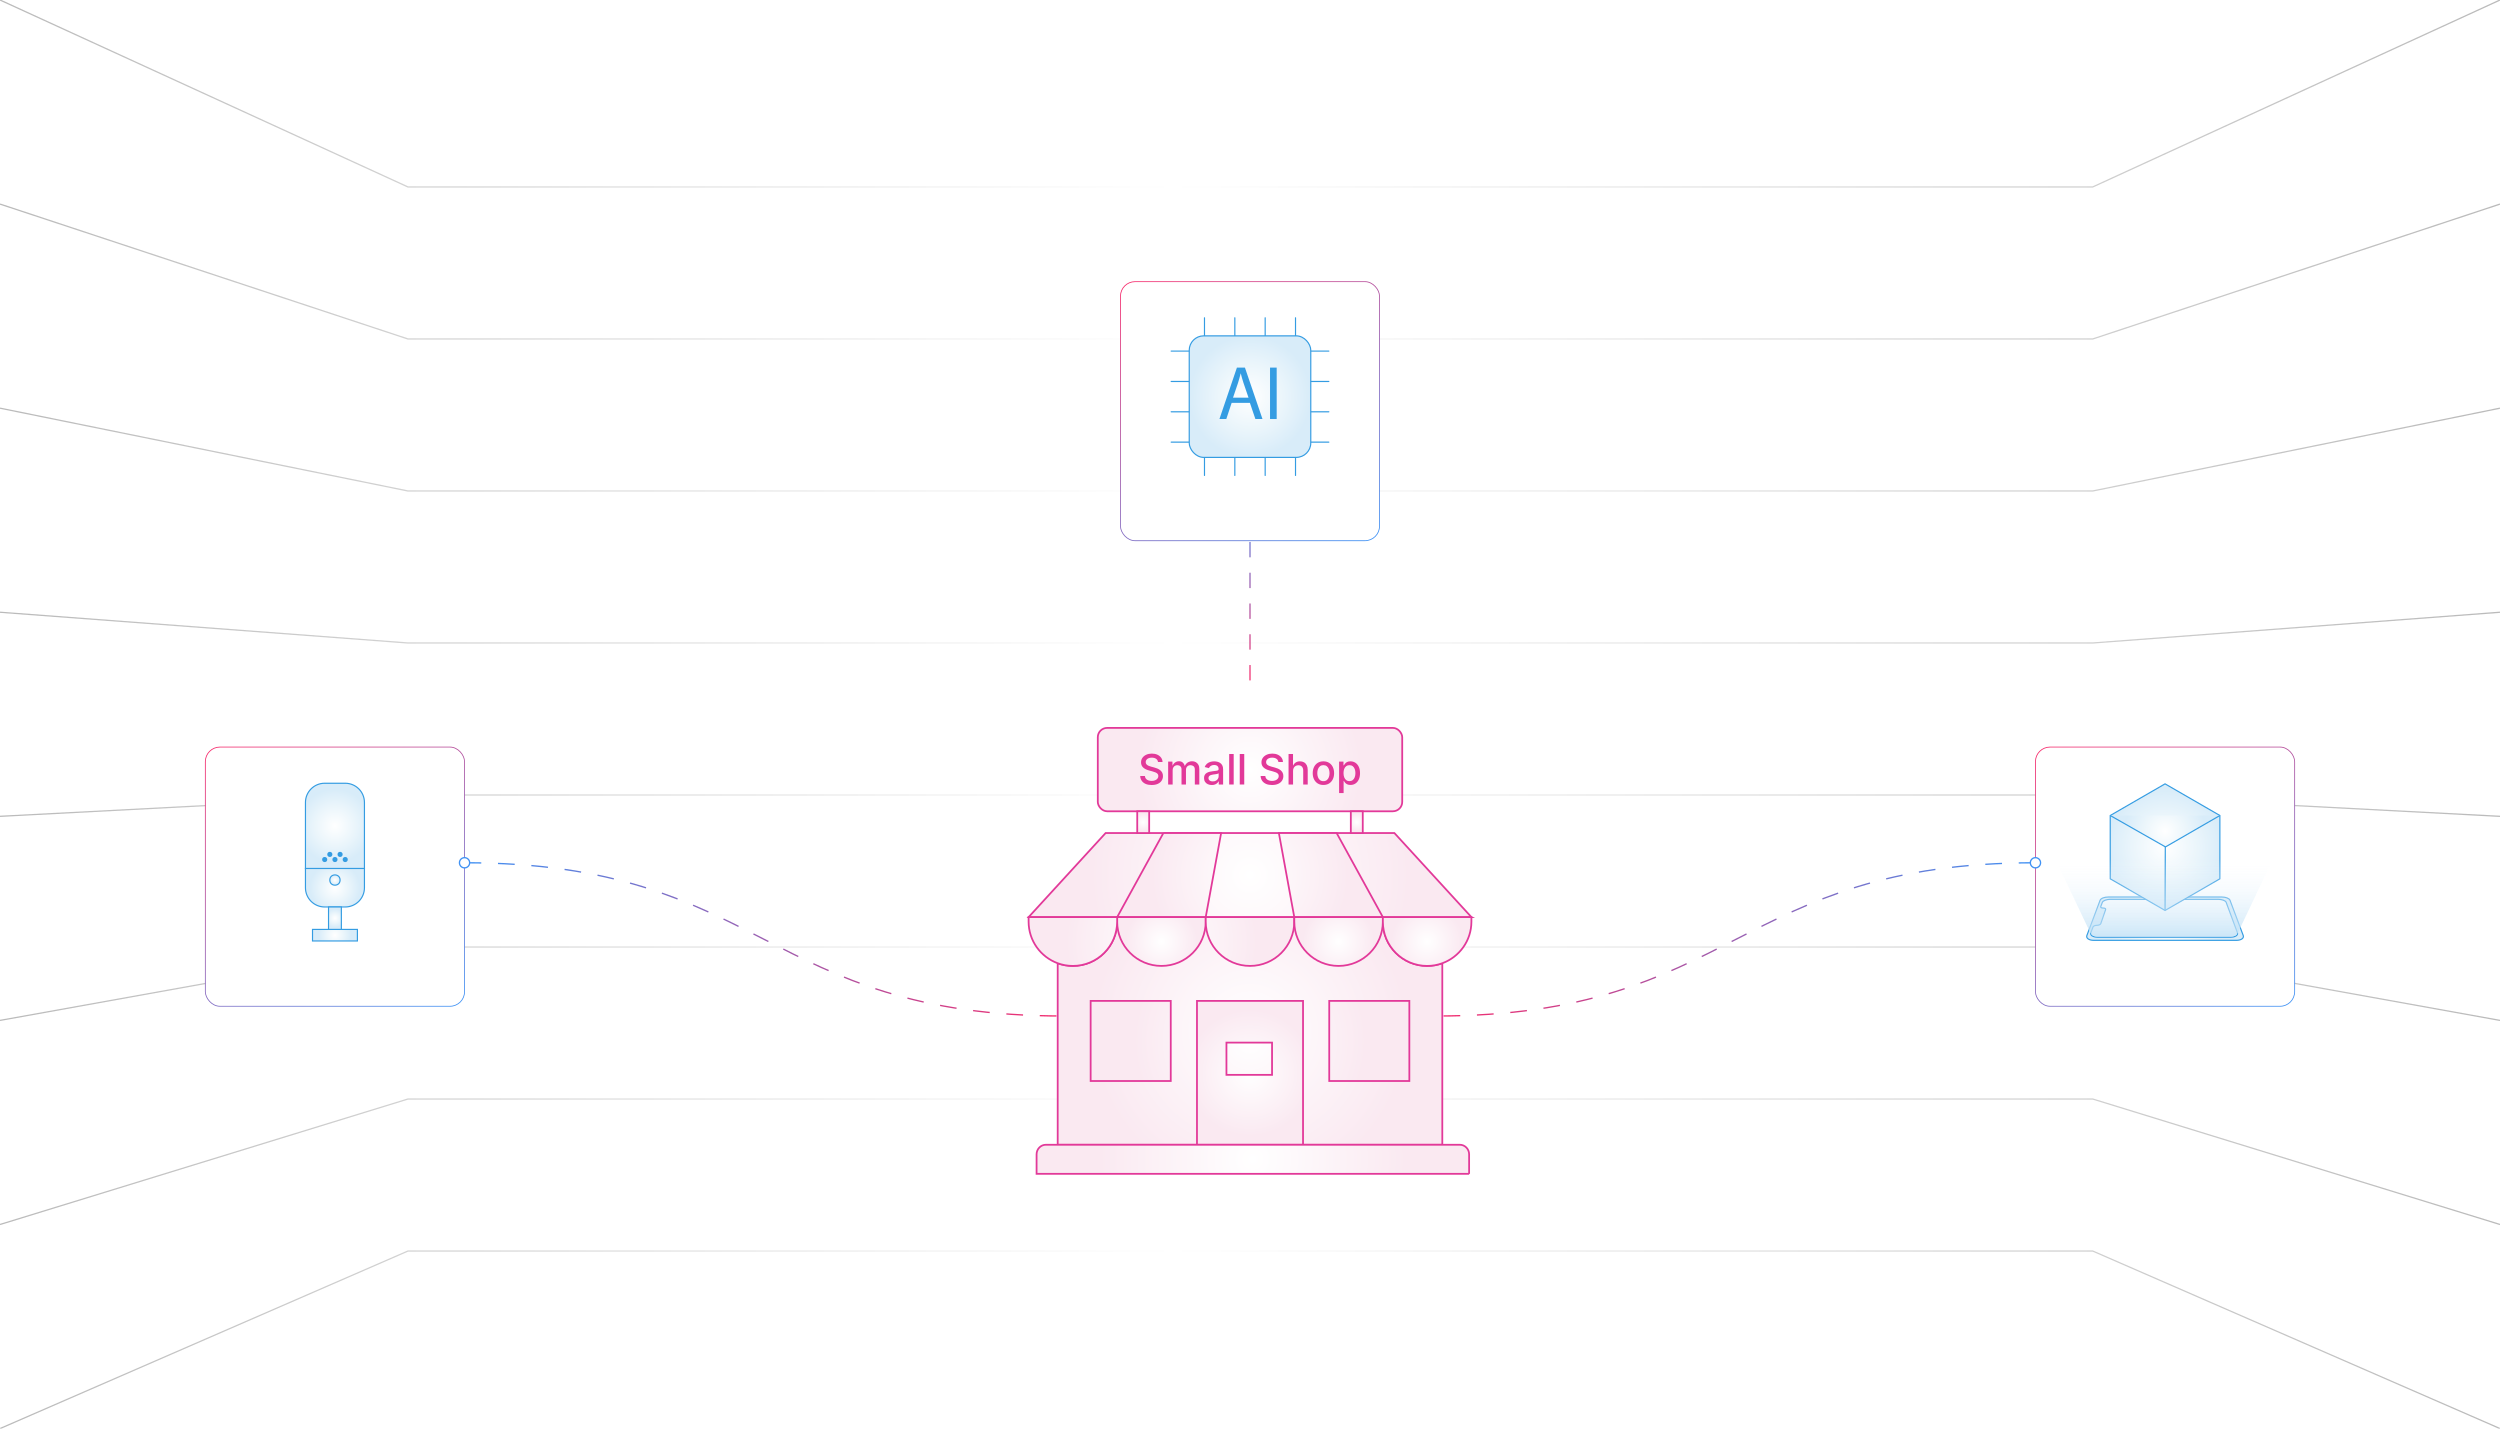 <?xml version="1.0" encoding="UTF-8"?><svg id="Layer_1" xmlns="http://www.w3.org/2000/svg" xmlns:xlink="http://www.w3.org/1999/xlink" viewBox="0 0 350 200"><defs><linearGradient id="linear-gradient" x1="350.038" y1="13.091" x2="-.038" y2="13.091" gradientUnits="userSpaceOnUse"><stop offset="0" stop-color="#bababa"/><stop offset=".531" stop-color="#fff"/><stop offset="1" stop-color="#bababa"/></linearGradient><linearGradient id="linear-gradient-2" x1="350.038" y1="-222.737" x2="-.038" y2="-222.737" gradientTransform="translate(0 197.609) scale(1 .717)" xlink:href="#linear-gradient"/><linearGradient id="linear-gradient-3" x1="350.038" y1="-767.355" x2="-.038" y2="-767.355" gradientTransform="translate(0 395.219) scale(1 .433)" xlink:href="#linear-gradient"/><linearGradient id="linear-gradient-4" x1="350.04" y1="-3377.118" x2="-.04" y2="-3377.118" gradientTransform="translate(0 592.828) scale(1 .15)" xlink:href="#linear-gradient"/><linearGradient id="linear-gradient-5" x1="350.033" y1="5058.277" x2="-.033" y2="5058.277" gradientTransform="translate(0 790.438) scale(1 -.134)" xlink:href="#linear-gradient"/><linearGradient id="linear-gradient-6" x1="350.035" y1="2036.915" x2="-.035" y2="2036.915" gradientTransform="translate(0 988.047) scale(1 -.417)" xlink:href="#linear-gradient"/><linearGradient id="linear-gradient-7" x1="350.036" y1="1459.464" x2="-.036" y2="1459.464" gradientTransform="translate(0 1185.656) scale(1 -.701)" xlink:href="#linear-gradient"/><linearGradient id="linear-gradient-8" x1="350.036" y1="1214.593" x2="-.036" y2="1214.593" gradientTransform="translate(0 1383.266) scale(1 -.984)" xlink:href="#linear-gradient"/><linearGradient id="linear-gradient-9" x1="175" y1="95.257" x2="175" y2="68.672" gradientUnits="userSpaceOnUse"><stop offset="0" stop-color="#f52b6d"/><stop offset="1" stop-color="#4092f4"/></linearGradient><linearGradient id="linear-gradient-10" y1="95.257" y2="68.672" xlink:href="#linear-gradient-9"/><linearGradient id="linear-gradient-11" x1="162.958" y1="34.67" x2="187.042" y2="76.384" gradientUnits="userSpaceOnUse"><stop offset="0" stop-color="#f62b6c"/><stop offset="1" stop-color="#4092f4"/></linearGradient><filter id="drop-shadow-1" filterUnits="userSpaceOnUse"><feOffset dx="0" dy="2.039"/><feGaussianBlur result="blur" stdDeviation="1.631"/><feFlood flood-color="#333" flood-opacity=".09"/><feComposite in2="blur" operator="in"/><feComposite in="SourceGraphic"/></filter><radialGradient id="radial-gradient" cx="175" cy="55.527" fx="175" fy="55.527" r="8.507" gradientUnits="userSpaceOnUse"><stop offset="0" stop-color="#fff"/><stop offset=".56" stop-color="#eaf5fb"/><stop offset="1" stop-color="#d8ecf9"/></radialGradient><linearGradient id="linear-gradient-12" x1="34.844" y1="99.825" x2="58.941" y2="141.562" xlink:href="#linear-gradient-11"/><filter id="drop-shadow-2" filterUnits="userSpaceOnUse"><feOffset dx="0" dy="2.04"/><feGaussianBlur result="blur-2" stdDeviation="1.632"/><feFlood flood-color="#333" flood-opacity=".09"/><feComposite in2="blur-2" operator="in"/><feComposite in="SourceGraphic"/></filter><radialGradient id="radial-gradient-2" cx="46.893" cy="115.623" fx="46.893" fy="115.623" r="5.132" xlink:href="#radial-gradient"/><radialGradient id="radial-gradient-3" cx="46.893" cy="124.284" fx="46.893" fy="124.284" r="3.485" xlink:href="#radial-gradient"/><radialGradient id="radial-gradient-4" cx="46.893" cy="130.925" fx="46.893" fy="130.925" r="2.293" xlink:href="#radial-gradient"/><radialGradient id="radial-gradient-5" cx="46.893" cy="128.547" fx="46.893" fy="128.547" r="1.279" xlink:href="#radial-gradient"/><radialGradient id="radial-gradient-6" cx="46.893" cy="123.207" fx="46.893" fy="123.207" r=".718" xlink:href="#radial-gradient"/><linearGradient id="linear-gradient-13" x1="291.059" y1="99.825" x2="315.156" y2="141.562" xlink:href="#linear-gradient-11"/><filter id="drop-shadow-3" filterUnits="userSpaceOnUse"><feOffset dx="0" dy="2.04"/><feGaussianBlur result="blur-3" stdDeviation="1.632"/><feFlood flood-color="#333" flood-opacity=".09"/><feComposite in2="blur-3" operator="in"/><feComposite in="SourceGraphic"/></filter><radialGradient id="radial-gradient-7" cx="303.107" cy="128.615" fx="303.107" fy="128.615" r="8.049" xlink:href="#radial-gradient"/><radialGradient id="radial-gradient-8" cx="303.107" cy="118.603" fx="303.107" fy="118.603" r="8.29" xlink:href="#radial-gradient"/><radialGradient id="radial-gradient-9" cx="303.107" cy="116.37" fx="303.107" fy="116.37" r="5.646" xlink:href="#radial-gradient"/><radialGradient id="radial-gradient-10" cx="303.125" cy="123.011" fx="303.125" fy="123.011" r="3.15" xlink:href="#radial-gradient"/><linearGradient id="linear-gradient-14" x1="302.976" y1="120.204" x2="302.976" y2="131.124" gradientUnits="userSpaceOnUse"><stop offset="0" stop-color="#fff" stop-opacity="0"/><stop offset="1" stop-color="#bfe0f6" stop-opacity=".8"/></linearGradient><linearGradient id="linear-gradient-15" x1="65.037" y1="131.514" x2="148.939" y2="131.514" gradientUnits="userSpaceOnUse"><stop offset="0" stop-color="#4092f4"/><stop offset="1" stop-color="#f52b6d"/></linearGradient><linearGradient id="linear-gradient-16" x1="65.037" y1="120.787" x2="148.939" y2="120.787" xlink:href="#linear-gradient-15"/><linearGradient id="linear-gradient-17" x1="284.963" y1="131.514" x2="201.061" y2="131.514" xlink:href="#linear-gradient-15"/><linearGradient id="linear-gradient-18" x1="284.963" y1="120.787" x2="201.061" y2="120.787" xlink:href="#linear-gradient-15"/><filter id="drop-shadow-4" filterUnits="userSpaceOnUse"><feOffset dx="0" dy="1.732"/><feGaussianBlur result="blur-4" stdDeviation="1.385"/><feFlood flood-color="#333" flood-opacity=".09"/><feComposite in2="blur-4" operator="in"/><feComposite in="SourceGraphic"/></filter><radialGradient id="radial-gradient-11" cx="175" cy="106.01" fx="175" fy="106.01" r="15.623" gradientUnits="userSpaceOnUse"><stop offset="0" stop-color="#fff"/><stop offset="1" stop-color="#fae9f1"/></radialGradient><radialGradient id="radial-gradient-12" cx="175" cy="142.6" fx="175" fy="142.6" r="22.121" xlink:href="#radial-gradient-11"/><radialGradient id="radial-gradient-13" cx="175" cy="120.78" fx="175" fy="120.78" r="22.31" xlink:href="#radial-gradient-11"/><radialGradient id="radial-gradient-14" cx="175" cy="120.78" fx="175" fy="120.78" r="13.794" xlink:href="#radial-gradient-11"/><radialGradient id="radial-gradient-15" cx="162.601" cy="130.081" fx="162.601" fy="130.081" r="5.005" xlink:href="#radial-gradient-11"/><radialGradient id="radial-gradient-16" cx="162.601" cy="130.082" fx="162.601" fy="130.082" r="13.371" xlink:href="#radial-gradient-11"/><radialGradient id="radial-gradient-17" cx="187.399" cy="130.081" fx="187.399" fy="130.081" r="5.005" xlink:href="#radial-gradient-11"/><radialGradient id="radial-gradient-18" cx="199.798" cy="130.082" fx="199.798" fy="130.082" r="5.005" xlink:href="#radial-gradient-11"/><radialGradient id="radial-gradient-19" cx="175" cy="148.464" fx="175" fy="148.464" r="8.847" xlink:href="#radial-gradient-11"/><radialGradient id="radial-gradient-20" cx="175" cy="144.001" fx="175" fy="144.001" r="16.265" xlink:href="#radial-gradient-11"/><radialGradient id="radial-gradient-21" cx="175.399" cy="160.57" fx="175.399" fy="160.57" r="21.458" xlink:href="#radial-gradient-11"/><radialGradient id="radial-gradient-22" cx="189.951" cy="113.37" fx="189.951" fy="113.37" r="1.229" xlink:href="#radial-gradient-11"/><radialGradient id="radial-gradient-23" cx="160.049" cy="113.37" fx="160.049" fy="113.37" r="1.229" xlink:href="#radial-gradient-11"/></defs><polyline points="0 0 57.109 26.174 292.979 26.174 350 0" fill="none" stroke="url(#linear-gradient)" stroke-miterlimit="10" stroke-width=".181"/><polyline points="0 28.571 57.109 47.456 292.979 47.456 350 28.571" fill="none" stroke="url(#linear-gradient-2)" stroke-miterlimit="10" stroke-width=".181"/><polyline points="0 57.143 57.109 68.737 292.979 68.737 350 57.143" fill="none" stroke="url(#linear-gradient-3)" stroke-miterlimit="10" stroke-width=".18"/><polyline points="0 85.714 57.109 90.018 292.979 90.018 350 85.714" fill="none" stroke="url(#linear-gradient-4)" stroke-miterlimit="10" stroke-width=".179"/><polyline points="0 114.286 57.109 111.3 292.979 111.3 350 114.286" fill="none" stroke="url(#linear-gradient-5)" stroke-miterlimit="10" stroke-width=".179"/><polyline points="0 142.857 57.109 132.581 292.979 132.581 350 142.857" fill="none" stroke="url(#linear-gradient-6)" stroke-miterlimit="10" stroke-width=".178"/><polyline points="0 171.429 57.109 153.862 292.979 153.862 350 171.429" fill="none" stroke="url(#linear-gradient-7)" stroke-miterlimit="10" stroke-width=".178"/><polyline points="0 200 57.109 175.144 292.979 175.144 350 200" fill="none" stroke="url(#linear-gradient-8)" stroke-miterlimit="10" stroke-width=".177"/><line x1="175" y1="95.257" x2="175" y2="68.672" fill="none" stroke="url(#linear-gradient-9)" stroke-dasharray="0 0 2.154 2.154" stroke-miterlimit="10" stroke-width=".175"/><path d="M175.658,68.672c0-.363-.295-.658-.658-.658s-.658.295-.658.658c0,.363.295.658.658.658s.658-.295.658-.658Z" fill="#fff" stroke-width="0"/><path d="M175.745,68.672c0,.411-.334.745-.745.745s-.745-.334-.745-.745c0-.411.334-.745.745-.745s.745.334.745.745c0,.411,0-.411,0,0ZM174.43,68.672c0,.315.256.57.57.57s.57-.256.57-.57c0-.315-.256-.57-.57-.57s-.57.256-.57.57c0,.315,0-.315,0,0Z" fill="url(#linear-gradient-10)" stroke-width="0"/><rect x="156.866" y="37.393" width="36.267" height="36.267" rx="2.039" ry="2.039" fill="#fff" filter="url(#drop-shadow-1)" stroke="url(#linear-gradient-11)" stroke-miterlimit="10" stroke-width=".117"/><line x1="168.628" y1="44.494" x2="168.628" y2="66.56" fill="none" stroke="#349ce2" stroke-linecap="round" stroke-linejoin="round" stroke-width=".165"/><line x1="172.876" y1="44.494" x2="172.876" y2="66.56" fill="none" stroke="#349ce2" stroke-linecap="round" stroke-linejoin="round" stroke-width=".165"/><line x1="177.124" y1="44.494" x2="177.124" y2="66.56" fill="none" stroke="#349ce2" stroke-linecap="round" stroke-linejoin="round" stroke-width=".165"/><line x1="181.372" y1="44.494" x2="181.372" y2="66.56" fill="none" stroke="#349ce2" stroke-linecap="round" stroke-linejoin="round" stroke-width=".165"/><line x1="186.033" y1="49.155" x2="163.967" y2="49.155" fill="none" stroke="#349ce2" stroke-linecap="round" stroke-linejoin="round" stroke-width=".165"/><line x1="186.033" y1="53.403" x2="163.967" y2="53.403" fill="none" stroke="#349ce2" stroke-linecap="round" stroke-linejoin="round" stroke-width=".165"/><line x1="186.033" y1="57.651" x2="163.967" y2="57.651" fill="none" stroke="#349ce2" stroke-linecap="round" stroke-linejoin="round" stroke-width=".165"/><line x1="186.033" y1="61.899" x2="163.967" y2="61.899" fill="none" stroke="#349ce2" stroke-linecap="round" stroke-linejoin="round" stroke-width=".165"/><rect x="166.493" y="47.019" width="17.015" height="17.015" rx="2.025" ry="2.025" fill="url(#radial-gradient)" stroke="#349ce2" stroke-miterlimit="10" stroke-width=".165"/><path d="M172.431,56.399l-.748,2.264h-.961l2.446-7.199h1.122l2.457,7.199h-.994l-.769-2.264h-2.553ZM174.791,55.673l-.705-2.072c-.16-.47-.267-.897-.374-1.313h-.021c-.107.427-.224.865-.363,1.303l-.705,2.083h2.168Z" fill="#349ce2" stroke-width="0"/><path d="M178.735,51.464v7.199h-.93v-7.199h.93Z" fill="#349ce2" stroke-width="0"/><rect x="28.749" y="102.55" width="36.288" height="36.288" rx="2.04" ry="2.04" fill="#fff" filter="url(#drop-shadow-2)" stroke="url(#linear-gradient-12)" stroke-miterlimit="10" stroke-width=".117"/><path d="M51.021,121.591h-8.257v-9.244c0-1.487,1.205-2.693,2.693-2.693h2.872c1.487,0,2.693,1.205,2.693,2.693v9.244Z" fill="url(#radial-gradient-2)" stroke="#349ce2" stroke-miterlimit="10" stroke-width=".165"/><path d="M48.329,126.976h-2.872c-1.487,0-2.693-1.205-2.693-2.693v-2.693h8.257v2.693c0,1.487-1.205,2.693-2.693,2.693Z" fill="url(#radial-gradient-3)" stroke="#349ce2" stroke-miterlimit="10" stroke-width=".165"/><path d="M43.752,130.118h6.283v1.616h-6.283v-1.616Z" fill="url(#radial-gradient-4)" stroke="#349ce2" stroke-miterlimit="10" stroke-width=".165"/><path d="M45.995,126.976h1.795v3.141h-1.795v-3.141Z" fill="url(#radial-gradient-5)" stroke="#349ce2" stroke-miterlimit="10" stroke-width=".165"/><circle cx="46.893" cy="123.207" r=".718" fill="url(#radial-gradient-6)" stroke="#349ce2" stroke-miterlimit="10" stroke-width=".165"/><circle cx="45.457" cy="120.335" r=".359" fill="#349ce2" stroke-width="0"/><circle cx="46.893" cy="120.335" r=".359" fill="#349ce2" stroke-width="0"/><circle cx="48.329" cy="120.335" r=".359" fill="#349ce2" stroke-width="0"/><circle cx="46.175" cy="119.617" r=".359" fill="#349ce2" stroke-width="0"/><circle cx="47.611" cy="119.617" r=".359" fill="#349ce2" stroke-width="0"/><rect x="284.963" y="102.55" width="36.288" height="36.288" rx="2.04" ry="2.04" fill="#fff" filter="url(#drop-shadow-3)" stroke="url(#linear-gradient-13)" stroke-miterlimit="10" stroke-width=".117"/><path d="M295.148,125.582l15.919 0c.532,0,1.038.199,1.132.449l1.853,4.937c.139.371-.286.679-.954.679h-19.979c-.668,0-1.095-.308-.956-.679l1.853-4.937c.094-.25.601-.449,1.133-.449Z" fill="url(#radial-gradient-7)" stroke="#349ce2" stroke-miterlimit="10" stroke-width=".165"/><path d="M306.825,131.208h-13.154c-.658,0-1.083-.285-.953-.627l.305-.804c.048-.127.288-.23.536-.23h0c.26,0,.507-.107.552-.237l.683-1.984c.038-.11-.122-.199-.359-.199h0c-.225,0-.376-.084-.337-.186l.23-.607c.091-.239.595-.43,1.129-.43l15.086 0c.533,0,1.035.19,1.123.43l1.57,4.246c.127.343-.301.627-.958.627h-5.453" fill="#fff" stroke="#349ce2" stroke-miterlimit="10" stroke-width=".165"/><polygon points="310.782 123.034 310.782 114.171 303.107 109.74 295.432 114.171 295.432 123.034 303.107 127.465 310.782 123.034" fill="url(#radial-gradient-8)" stroke="#349ce2" stroke-miterlimit="10" stroke-width=".165"/><path d="M310.782,114.171l-7.617,4.398c-.014-.008-.023-.013-.023-.013l-7.71-4.384" fill="url(#radial-gradient-9)" stroke="#349ce2" stroke-miterlimit="10" stroke-width=".165"/><line x1="303.107" y1="127.465" x2="303.142" y2="118.556" fill="url(#radial-gradient-10)" stroke="#349ce2" stroke-miterlimit="10" stroke-width=".165"/><path d="M287.716,120.204l4.89,10.312c.177.374.523.607.9.607h18.94c.377,0,.723-.233.9-.607l4.89-10.312" fill="url(#linear-gradient-14)" stroke-width="0"/><path d="M65.037,120.787c41.951,0,41.951,21.455,83.902,21.455" fill="none" stroke="url(#linear-gradient-15)" stroke-dasharray="0 0 2.341 2.341" stroke-miterlimit="10" stroke-width=".19"/><path d="M65.037,121.502c-.395,0-.715-.32-.715-.715s.32-.715.715-.715c.395,0,.715.32.715.715s-.32.715-.715.715Z" fill="#fff" stroke-width="0"/><path d="M65.037,121.597c.447,0,.81-.363.81-.81s-.363-.81-.81-.81c-.447,0-.81.363-.81.81s.363.81.81.81c.447,0-.447,0,0,0ZM65.037,120.167c.342,0,.62.278.62.62s-.278.62-.62.62c-.342,0-.62-.278-.62-.62s.278-.62.62-.62c.342,0-.342,0,0,0Z" fill="url(#linear-gradient-16)" stroke-width="0"/><path d="M284.963,120.787c-41.951,0-41.951,21.455-83.902,21.455" fill="none" stroke="url(#linear-gradient-17)" stroke-dasharray="0 0 2.341 2.341" stroke-miterlimit="10" stroke-width=".19"/><path d="M284.963,120.072c.395,0,.715.32.715.715s-.32.715-.715.715c-.395,0-.715-.32-.715-.715s.32-.715.715-.715Z" fill="#fff" stroke-width="0"/><path d="M284.963,119.977c-.447,0-.81.363-.81.81s.363.81.81.81c.447,0,.81-.363.81-.81s-.363-.81-.81-.81c-.447,0,.447,0,0,0ZM284.963,121.407c-.342,0-.62-.278-.62-.62s.278-.62.62-.62c.342,0,.62.278.62.62s-.278.62-.62.62c-.342,0,.342,0,0,0Z" fill="url(#linear-gradient-18)" stroke-width="0"/><g filter="url(#drop-shadow-4)"><rect x="153.691" y="100.174" width="42.619" height="11.673" rx="1.309" ry="1.309" fill="url(#radial-gradient-11)" stroke="#e23999" stroke-miterlimit="10" stroke-width=".25"/><path d="M201.922,133.122v25.411h-53.844v-25.411c.68.25,1.4.377,2.124.375,3.425,0,6.199-2.777,6.199-6.199v-.632h37.197v.632c0,3.422,2.775,6.199,6.199,6.199.725.001,1.444-.126,2.124-.375h0Z" fill="url(#radial-gradient-12)" stroke="#e23999" stroke-miterlimit="10" stroke-width=".25"/><path d="M205.997,126.666h-61.994l10.782-11.772h40.431l10.782,11.772Z" fill="url(#radial-gradient-13)" stroke="#e23999" stroke-miterlimit="10" stroke-width=".25"/><path d="M162.871,114.894h8.087l-2.157,11.771h-12.399l6.469-11.771ZM193.598,126.665h-12.399l-2.157-11.771h8.087l6.469,11.771Z" fill="url(#radial-gradient-14)" stroke="#e23999" stroke-miterlimit="10" stroke-width=".25"/><path d="M162.601,133.497c-3.424,0-6.199-2.776-6.199-6.199v-.631h12.399v.631c0,3.424-2.775,6.199-6.199,6.199Z" fill="url(#radial-gradient-15)" stroke="#e23999" stroke-miterlimit="10" stroke-width=".25"/><path d="M156.402,126.666v.632c0,3.422-2.775,6.199-6.199,6.199-.746,0-1.462-.131-2.124-.375-2.379-.865-4.075-3.148-4.075-5.824v-.632l12.399-0ZM175,133.497c-3.424,0-6.199-2.776-6.199-6.199v-.631h12.399v.631c0,3.424-2.776,6.199-6.199,6.199Z" fill="url(#radial-gradient-16)" stroke="#e23999" stroke-miterlimit="10" stroke-width=".25"/><path d="M187.399,133.497c-3.424,0-6.199-2.776-6.199-6.199v-.631h12.399v.631c-0,3.424-2.776,6.199-6.199,6.199Z" fill="url(#radial-gradient-17)" stroke="#e23999" stroke-miterlimit="10" stroke-width=".25"/><path d="M205.997,126.666v.632c0,2.676-1.696,4.959-4.075,5.824-.68.25-1.4.377-2.124.375-3.425,0-6.199-2.777-6.199-6.199v-.632h12.399Z" fill="url(#radial-gradient-18)" stroke="#e23999" stroke-miterlimit="10" stroke-width=".25"/><path d="M167.576,138.394h14.849v20.14h-14.849v-20.14Z" fill="url(#radial-gradient-19)" stroke="#e23999" stroke-miterlimit="10" stroke-width=".25"/><path d="M152.691,138.394h11.215v11.215h-11.215v-11.215ZM186.094,138.394h11.215v11.215h-11.215v-11.215ZM171.703,144.232h6.384v4.516h-6.384l-0-4.516Z" fill="url(#radial-gradient-20)" stroke="#e23999" stroke-miterlimit="10" stroke-width=".25"/><path d="M205.677,162.607h-60.556v-2.731c0-.742.584-1.343,1.305-1.343h57.946c.721,0,1.305.601,1.305,1.343v2.731Z" fill="url(#radial-gradient-21)" stroke="#e23999" stroke-miterlimit="10" stroke-width=".25"/><rect x="189.115" y="111.847" width="1.671" height="3.047" fill="url(#radial-gradient-22)" stroke="#e23999" stroke-miterlimit="10" stroke-width=".25"/><rect x="159.214" y="111.847" width="1.671" height="3.047" fill="url(#radial-gradient-23)" stroke="#e23999" stroke-miterlimit="10" stroke-width=".25"/><path d="M161.23,108.17c-.319,0-.596-.05-.831-.151s-.419-.246-.552-.435c-.133-.188-.206-.412-.219-.672h.656c.013.155.063.283.15.384.087.102.2.177.34.227.139.05.29.074.453.074.182,0,.342-.027.483-.084.14-.057.251-.137.334-.241.082-.104.123-.225.123-.362,0-.124-.036-.226-.107-.305s-.168-.146-.29-.198c-.121-.053-.259-.099-.414-.139l-.499-.138c-.35-.094-.623-.232-.818-.415-.196-.184-.293-.422-.293-.714,0-.247.066-.462.199-.646s.313-.327.542-.43c.228-.103.486-.153.772-.153.292,0,.549.051.772.153s.397.242.524.42.193.38.199.607h-.636c-.021-.195-.111-.346-.271-.453-.16-.106-.361-.16-.604-.16-.172,0-.321.026-.448.08-.127.054-.226.128-.295.223-.07.094-.104.201-.104.322,0,.136.042.245.125.328s.185.148.304.197c.12.049.234.088.343.116l.416.109c.135.034.275.08.42.139.144.059.277.134.399.227.123.093.221.207.297.344.075.137.113.301.113.494,0,.24-.062.456-.186.645-.124.189-.304.338-.54.446-.236.107-.521.161-.855.161Z" fill="#e23999" stroke-width="0"/><path d="M163.54,108.099v-3.204h.599l.017.742h-.048c.046-.182.116-.33.212-.446.096-.117.207-.204.335-.263.128-.059.262-.087.401-.087.233,0,.421.071.564.216.144.145.24.346.29.604h-.08c.042-.176.115-.325.218-.447s.228-.215.374-.278c.146-.062.302-.094.468-.094.189,0,.361.041.515.123s.275.204.365.366c.09.163.135.365.135.607v2.161h-.63v-2.098c0-.214-.06-.369-.179-.464-.12-.096-.26-.144-.423-.144-.132,0-.245.027-.341.083s-.169.132-.221.23-.077.212-.077.34v2.052h-.622v-2.138c0-.172-.055-.31-.165-.413-.11-.103-.25-.154-.42-.154-.117,0-.225.027-.325.081-.101.055-.181.135-.241.241-.061.106-.09.236-.09.392v1.991h-.63Z" fill="#e23999" stroke-width="0"/><path d="M169.649,108.17c-.203,0-.386-.037-.55-.113-.165-.075-.294-.186-.39-.33-.096-.146-.144-.323-.144-.533,0-.182.035-.331.104-.447s.165-.209.284-.278c.12-.068.252-.12.398-.154s.295-.061.446-.077c.189-.023.343-.042.461-.057.118-.014.206-.038.262-.071.056-.033.084-.087.084-.162v-.017c0-.121-.023-.222-.069-.304-.046-.083-.114-.146-.205-.191s-.204-.067-.339-.067c-.14,0-.259.021-.36.064-.1.043-.181.099-.244.165-.062.067-.108.137-.139.209l-.593-.154c.073-.191.177-.345.312-.461.135-.117.291-.202.467-.256.176-.053.357-.08.544-.08.13,0,.268.016.413.046.146.03.282.086.41.166.128.081.232.193.312.339.081.145.121.334.121.567v2.126h-.61v-.438h-.032c-.042.082-.104.162-.186.241-.082.078-.186.143-.311.193-.125.05-.274.075-.448.075ZM169.79,107.663c.172,0,.319-.033.441-.101.122-.066.216-.155.281-.267.065-.11.098-.228.098-.353v-.409c-.023.022-.066.043-.13.062-.064.018-.137.034-.219.049-.083.014-.162.026-.238.035-.077.01-.14.018-.189.023-.118.016-.227.041-.325.077-.098.036-.177.088-.235.155-.059.066-.087.155-.087.267,0,.101.026.186.079.255.053.068.124.12.213.154s.194.052.312.052Z" fill="#e23999" stroke-width="0"/><path d="M172.716,103.829v4.27h-.63v-4.27h.63Z" fill="#e23999" stroke-width="0"/><path d="M174.194,103.829v4.27h-.63v-4.27h.63Z" fill="#e23999" stroke-width="0"/><path d="M178.088,108.17c-.318,0-.596-.05-.831-.151-.234-.102-.419-.246-.551-.435-.133-.188-.206-.412-.22-.672h.656c.014.155.063.283.15.384.087.102.2.177.34.227s.29.074.452.074c.182,0,.343-.027.483-.084s.252-.137.334-.241c.082-.104.123-.225.123-.362,0-.124-.036-.226-.107-.305s-.168-.146-.289-.198c-.122-.053-.26-.099-.414-.139l-.499-.138c-.35-.094-.622-.232-.818-.415-.195-.184-.294-.422-.294-.714,0-.247.066-.462.199-.646s.313-.327.542-.43.485-.153.772-.153c.292,0,.55.051.772.153.222.103.396.242.524.42.127.178.193.38.199.607h-.637c-.021-.195-.111-.346-.271-.453-.16-.106-.36-.16-.604-.16-.172,0-.321.026-.448.08s-.226.128-.295.223c-.07.094-.105.201-.105.322,0,.136.042.245.125.328s.185.148.304.197.233.088.343.116l.415.109c.136.034.276.08.42.139.145.059.277.134.4.227.122.093.221.207.296.344.076.137.113.301.113.494,0,.24-.062.456-.186.645-.125.189-.305.338-.541.446-.235.107-.521.161-.855.161Z" fill="#e23999" stroke-width="0"/><path d="M181.029,106.201v1.897h-.631v-4.27h.625v1.851h-.083c.094-.286.229-.495.407-.627s.393-.198.645-.198c.218,0,.408.046.571.138.164.092.291.227.382.405.09.179.136.401.136.667v2.034h-.631v-1.957c0-.231-.06-.412-.18-.542-.121-.13-.286-.194-.496-.194-.142,0-.269.03-.381.093-.113.062-.202.152-.267.271-.065.119-.098.263-.098.433Z" fill="#e23999" stroke-width="0"/><path d="M185.275,108.164c-.3,0-.562-.068-.786-.206s-.398-.33-.523-.579c-.124-.248-.186-.536-.186-.865,0-.332.062-.623.186-.872.125-.25.299-.443.523-.581.225-.137.486-.206.786-.206.303,0,.565.069.79.206.225.138.398.331.522.581.125.249.187.54.187.872,0,.329-.062.617-.187.865-.124.249-.298.441-.522.579s-.487.206-.79.206ZM185.275,107.632c.195,0,.356-.052.483-.153.127-.103.222-.238.283-.407.062-.169.094-.354.094-.558,0-.204-.031-.392-.094-.562-.062-.171-.156-.308-.283-.41s-.288-.153-.483-.153c-.192,0-.352.051-.479.153-.126.103-.22.238-.282.408-.062.17-.093.358-.093.564,0,.203.031.389.093.558.062.169.156.305.282.407.127.102.286.153.479.153Z" fill="#e23999" stroke-width="0"/><path d="M187.474,109.297v-4.402h.613v.521h.052c.038-.066.091-.144.159-.231.067-.088.162-.165.283-.231.122-.065.283-.099.483-.099.256,0,.484.065.687.195.201.13.36.317.477.564.117.246.175.543.175.891,0,.345-.057.64-.172.888-.114.247-.272.438-.474.57-.202.133-.433.199-.692.199-.193,0-.352-.033-.475-.1-.123-.065-.22-.143-.289-.23-.07-.088-.124-.166-.162-.235h-.034v1.7h-.631ZM188.924,107.626c.184,0,.337-.05.462-.149.124-.099.217-.233.279-.404.062-.17.093-.36.093-.572,0-.211-.031-.399-.093-.566-.062-.167-.155-.3-.278-.396-.123-.098-.277-.146-.463-.146-.18,0-.331.046-.455.139-.125.093-.218.222-.281.387-.063.166-.095.36-.095.584,0,.222.032.417.096.586.064.169.158.301.282.396.125.096.275.144.453.144Z" fill="#e23999" stroke-width="0"/></g></svg>